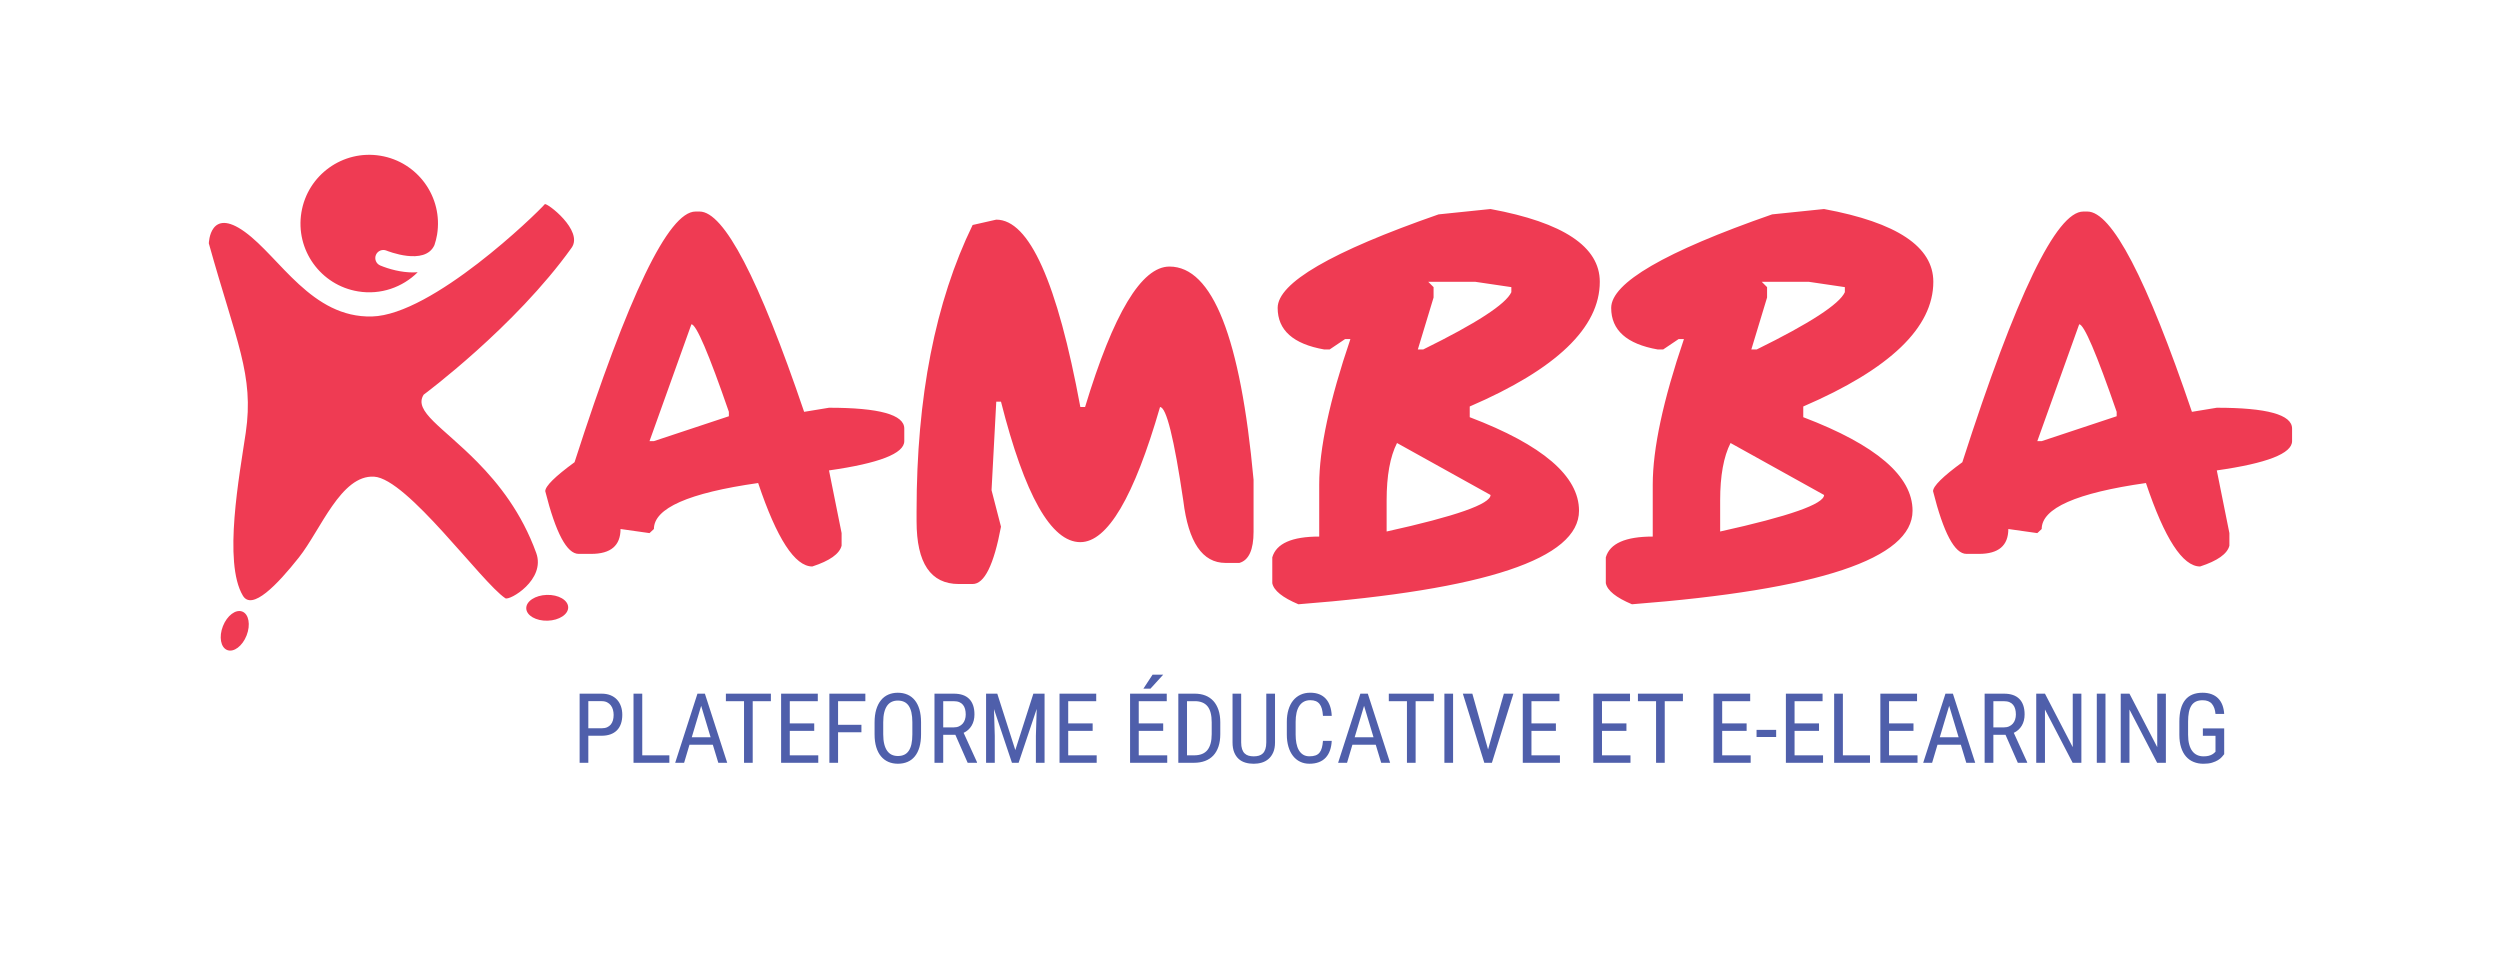 <?xml version="1.0" encoding="utf-8"?>
<!-- Generator: Adobe Illustrator 25.0.0, SVG Export Plug-In . SVG Version: 6.00 Build 0)  -->
<svg version="1.1" baseProfile="tiny" id="logo" xmlns="http://www.w3.org/2000/svg" xmlns:xlink="http://www.w3.org/1999/xlink"
	 x="0px" y="0px" viewBox="0 0 180.007 69.973" overflow="visible" xml:space="preserve">
<path fill="#4F5FAB" d="M42.361,52.975v1.948h-0.626v-4.977h1.586c0.24,0,0.452,0.038,0.638,0.113
	c0.186,0.076,0.341,0.181,0.466,0.316c0.125,0.135,0.22,0.296,0.285,0.482c0.065,0.186,0.097,0.389,0.097,0.61
	c0,0.24-0.033,0.453-0.097,0.641c-0.065,0.188-0.161,0.346-0.287,0.474c-0.127,0.128-0.282,0.225-0.466,0.292
	c-0.185,0.067-0.396,0.101-0.636,0.101H42.361z M42.361,52.438h0.96c0.153,0,0.283-0.024,0.392-0.072
	c0.108-0.048,0.197-0.115,0.267-0.2c0.069-0.086,0.121-0.187,0.154-0.304c0.033-0.117,0.049-0.246,0.049-0.388
	c0-0.128-0.016-0.251-0.049-0.371c-0.033-0.119-0.084-0.225-0.154-0.316c-0.07-0.091-0.159-0.164-0.267-0.219
	c-0.108-0.055-0.239-0.082-0.392-0.082h-0.96V52.438z M46.244,54.387h1.952v0.536h-2.581v-4.977h0.629V54.387z M51.326,53.625
	h-1.682l-0.386,1.299h-0.643l1.603-4.977h0.536l1.607,4.977H51.72L51.326,53.625z M49.809,53.085h1.357l-0.68-2.263L49.809,53.085z
	 M55.506,50.487h-1.309v4.437h-0.625v-4.437h-1.306v-0.54h3.24V50.487z M58.627,52.623h-1.76v1.764h2.051v0.536h-2.676v-4.977h2.642
	v0.54h-2.017v1.6h1.76V52.623z M62.025,52.726h-1.682v2.198h-0.626v-4.977h2.591v0.54h-1.965v1.702h1.682V52.726z M66.318,52.873
	c0,0.353-0.039,0.662-0.116,0.926c-0.077,0.264-0.188,0.485-0.332,0.661c-0.143,0.177-0.318,0.31-0.524,0.398
	c-0.206,0.089-0.438,0.133-0.696,0.133c-0.251,0-0.479-0.044-0.684-0.133c-0.205-0.089-0.382-0.221-0.53-0.398
	c-0.148-0.176-0.262-0.397-0.343-0.661c-0.081-0.264-0.121-0.573-0.121-0.926v-0.865c0-0.351,0.041-0.659,0.121-0.925
	c0.081-0.265,0.194-0.488,0.34-0.666c0.146-0.179,0.321-0.313,0.526-0.403c0.205-0.09,0.433-0.135,0.684-0.135
	c0.257,0,0.489,0.045,0.696,0.135c0.206,0.09,0.382,0.224,0.528,0.403c0.146,0.179,0.257,0.401,0.335,0.666
	c0.077,0.266,0.116,0.574,0.116,0.925V52.873z M65.692,52.001c0-0.273-0.023-0.508-0.068-0.706
	c-0.046-0.197-0.113-0.359-0.201-0.485c-0.089-0.126-0.198-0.219-0.328-0.278c-0.13-0.059-0.28-0.089-0.451-0.089
	c-0.162,0-0.307,0.03-0.436,0.089c-0.129,0.059-0.239,0.152-0.33,0.278c-0.091,0.127-0.161,0.288-0.21,0.485
	c-0.049,0.197-0.073,0.432-0.073,0.706v0.872c0,0.276,0.025,0.512,0.075,0.709c0.05,0.197,0.121,0.359,0.212,0.485
	c0.091,0.126,0.201,0.219,0.331,0.279c0.13,0.059,0.276,0.089,0.438,0.089c0.171,0,0.321-0.029,0.451-0.089
	c0.13-0.059,0.239-0.152,0.326-0.279c0.088-0.127,0.154-0.288,0.198-0.485c0.044-0.197,0.066-0.434,0.066-0.709V52.001z
	 M68.789,52.91h-0.875v2.013h-0.629v-4.977h1.395c0.488,0,0.857,0.127,1.107,0.381c0.251,0.254,0.376,0.626,0.376,1.116
	c0,0.308-0.068,0.576-0.203,0.805c-0.136,0.229-0.328,0.402-0.576,0.518l0.964,2.116v0.041h-0.673L68.789,52.91z M67.914,52.374
	h0.759c0.143,0,0.269-0.024,0.376-0.074c0.107-0.049,0.197-0.115,0.269-0.198c0.072-0.083,0.126-0.181,0.162-0.294
	c0.036-0.113,0.055-0.234,0.055-0.364c0-0.144-0.016-0.274-0.048-0.391c-0.032-0.118-0.082-0.218-0.15-0.302
	c-0.068-0.084-0.157-0.149-0.265-0.195c-0.108-0.046-0.239-0.068-0.392-0.068h-0.766V52.374z M71.807,49.947l1.299,4.061
	l1.299-4.061h0.807v4.977h-0.625v-1.938l0.058-1.941l-1.302,3.88h-0.479l-1.295-3.866l0.058,1.928v1.938H71v-4.977H71.807z
	 M78.674,52.623h-1.76v1.764h2.051v0.536h-2.676v-4.977h2.642v0.54h-2.017v1.6h1.76V52.623z M83.753,52.623h-1.76v1.764h2.051v0.536
	h-2.676v-4.977h2.642v0.54h-2.017v1.6h1.76V52.623z M82.987,48.58h0.766l-0.916,1.005h-0.509L82.987,48.58z M84.842,54.923v-4.977
	h1.186c0.28,0,0.533,0.044,0.759,0.132c0.226,0.088,0.418,0.219,0.578,0.393c0.159,0.174,0.282,0.391,0.369,0.649
	c0.086,0.258,0.13,0.558,0.13,0.897v0.841c0,0.34-0.043,0.638-0.13,0.896c-0.087,0.257-0.211,0.473-0.373,0.646
	c-0.162,0.173-0.36,0.303-0.595,0.391c-0.235,0.088-0.5,0.132-0.796,0.132H84.842z M85.468,50.487v3.9h0.503
	c0.444,0,0.768-0.129,0.971-0.386c0.202-0.257,0.304-0.638,0.304-1.142v-0.851c0-0.524-0.101-0.909-0.302-1.154
	c-0.202-0.245-0.507-0.368-0.914-0.368H85.468z M91.805,49.947v3.507c0,0.28-0.042,0.518-0.126,0.713
	c-0.084,0.195-0.197,0.354-0.339,0.477c-0.141,0.123-0.304,0.212-0.489,0.267s-0.378,0.082-0.581,0.082
	c-0.214,0-0.414-0.027-0.6-0.082c-0.186-0.055-0.347-0.144-0.483-0.267s-0.244-0.282-0.323-0.477
	c-0.078-0.195-0.118-0.432-0.118-0.713v-3.507h0.622v3.507c0,0.194,0.021,0.355,0.065,0.484c0.043,0.129,0.104,0.232,0.183,0.309
	c0.079,0.077,0.173,0.132,0.284,0.164c0.11,0.032,0.234,0.048,0.371,0.048s0.261-0.016,0.372-0.048
	c0.112-0.032,0.207-0.087,0.285-0.164c0.079-0.077,0.14-0.181,0.183-0.309c0.043-0.129,0.065-0.29,0.065-0.484v-3.507H91.805z
	 M95.889,53.344c-0.014,0.257-0.056,0.488-0.128,0.69c-0.072,0.203-0.174,0.375-0.306,0.518c-0.132,0.142-0.296,0.251-0.491,0.326
	c-0.195,0.075-0.421,0.113-0.679,0.113c-0.251,0-0.476-0.049-0.676-0.147c-0.201-0.098-0.372-0.238-0.513-0.42
	c-0.141-0.182-0.25-0.402-0.326-0.66c-0.076-0.257-0.115-0.547-0.115-0.868v-0.92c0-0.319,0.038-0.608,0.115-0.867
	c0.076-0.258,0.187-0.479,0.331-0.661c0.145-0.182,0.322-0.323,0.532-0.422c0.21-0.099,0.447-0.149,0.711-0.149
	c0.242,0,0.455,0.036,0.641,0.109c0.186,0.073,0.343,0.18,0.473,0.321s0.231,0.316,0.304,0.523c0.073,0.207,0.115,0.445,0.127,0.714
	h-0.632c-0.014-0.196-0.04-0.365-0.078-0.506s-0.095-0.258-0.168-0.35c-0.073-0.092-0.164-0.161-0.273-0.205
	c-0.109-0.045-0.24-0.067-0.393-0.067c-0.182,0-0.34,0.037-0.472,0.111c-0.132,0.074-0.242,0.178-0.328,0.313
	s-0.151,0.297-0.193,0.489c-0.042,0.191-0.063,0.405-0.063,0.639v0.926c0,0.219,0.018,0.423,0.053,0.612
	c0.035,0.189,0.092,0.354,0.171,0.496c0.079,0.141,0.182,0.252,0.309,0.333c0.128,0.081,0.283,0.121,0.465,0.121
	c0.171,0,0.315-0.021,0.433-0.063c0.117-0.042,0.213-0.108,0.287-0.198c0.074-0.09,0.13-0.205,0.169-0.345
	c0.039-0.14,0.066-0.309,0.082-0.507H95.889z M99.058,53.625h-1.682l-0.386,1.299h-0.643l1.603-4.977h0.536l1.607,4.977h-0.643
	L99.058,53.625z M97.54,53.085h1.357l-0.68-2.263L97.54,53.085z M103.238,50.487h-1.309v4.437h-0.625v-4.437h-1.306v-0.54h3.24
	V50.487z M104.626,54.923H104v-4.977h0.626V54.923z M107.145,53.963l1.138-4.016h0.687l-1.549,4.977h-0.547l-1.545-4.977h0.684
	L107.145,53.963z M112.029,52.623h-1.76v1.764h2.051v0.536h-2.676v-4.977h2.642v0.54h-2.017v1.6h1.76V52.623z M117.108,52.623h-1.76
	v1.764h2.051v0.536h-2.676v-4.977h2.642v0.54h-2.017v1.6h1.76V52.623z M121.175,50.487h-1.309v4.437h-0.625v-4.437h-1.306v-0.54
	h3.24V50.487z M125.762,52.623h-1.76v1.764h2.051v0.536h-2.676v-4.977h2.642v0.54h-2.017v1.6h1.76V52.623z M127.888,53.067h-1.411
	v-0.516h1.411V53.067z M130.974,52.623h-1.76v1.764h2.051v0.536h-2.676v-4.977h2.642v0.54h-2.017v1.6h1.76V52.623z M132.693,54.387
	h1.952v0.536h-2.581v-4.977h0.629V54.387z M137.776,52.623h-1.76v1.764h2.051v0.536h-2.676v-4.977h2.642v0.54h-2.017v1.6h1.76
	V52.623z M141.186,53.625h-1.682l-0.386,1.299h-0.643l1.603-4.977h0.536l1.607,4.977h-0.643L141.186,53.625z M139.669,53.085h1.357
	l-0.68-2.263L139.669,53.085z M144.403,52.91h-0.875v2.013h-0.629v-4.977h1.395c0.488,0,0.857,0.127,1.107,0.381
	c0.251,0.254,0.376,0.626,0.376,1.116c0,0.308-0.068,0.576-0.203,0.805c-0.136,0.229-0.328,0.402-0.576,0.518l0.964,2.116v0.041
	h-0.673L144.403,52.91z M143.528,52.374h0.759c0.143,0,0.269-0.024,0.376-0.074c0.107-0.049,0.197-0.115,0.269-0.198
	c0.072-0.083,0.126-0.181,0.162-0.294c0.036-0.113,0.055-0.234,0.055-0.364c0-0.144-0.016-0.274-0.048-0.391
	c-0.032-0.118-0.082-0.218-0.15-0.302c-0.068-0.084-0.157-0.149-0.265-0.195c-0.108-0.046-0.239-0.068-0.392-0.068h-0.766V52.374z
	 M149.865,54.923h-0.629l-1.993-3.835v3.835h-0.629v-4.977h0.629l2,3.852v-3.852h0.622V54.923z M151.601,54.923h-0.626v-4.977h0.626
	V54.923z M155.949,54.923h-0.629l-1.993-3.835v3.835h-0.629v-4.977h0.629l2,3.852v-3.852h0.622V54.923z M160.146,54.305
	c-0.041,0.055-0.096,0.121-0.166,0.2c-0.069,0.078-0.162,0.154-0.279,0.226c-0.116,0.072-0.259,0.133-0.428,0.185
	c-0.17,0.051-0.376,0.077-0.617,0.077c-0.258,0-0.493-0.043-0.706-0.13c-0.214-0.087-0.396-0.216-0.549-0.39
	c-0.153-0.173-0.271-0.391-0.355-0.653c-0.084-0.262-0.126-0.567-0.126-0.916v-0.936c0-1.392,0.557-2.089,1.671-2.089
	c0.242,0,0.456,0.035,0.645,0.104c0.188,0.07,0.347,0.17,0.477,0.301c0.13,0.131,0.231,0.291,0.305,0.48
	c0.072,0.189,0.116,0.403,0.13,0.643h-0.626c-0.025-0.31-0.111-0.552-0.258-0.727c-0.147-0.174-0.37-0.261-0.668-0.261
	c-0.191,0-0.354,0.032-0.486,0.096s-0.24,0.16-0.323,0.289c-0.083,0.129-0.143,0.289-0.181,0.482
	c-0.038,0.192-0.057,0.418-0.057,0.675v0.943c0,0.265,0.026,0.495,0.079,0.691c0.052,0.196,0.127,0.358,0.224,0.485
	c0.096,0.128,0.214,0.223,0.35,0.285c0.137,0.063,0.289,0.094,0.458,0.094c0.144,0,0.264-0.012,0.363-0.038
	c0.098-0.025,0.179-0.056,0.244-0.092c0.065-0.036,0.117-0.073,0.156-0.109c0.038-0.036,0.072-0.067,0.099-0.092v-1.148h-0.909
	v-0.533h1.535V54.305z"/>
<path fill="#EF3B53" d="M15.036,17.524c0,0,0.062-2.659,2.591-0.829s4.815,6.21,9.163,6.092s11.822-7.376,12.436-8.084
	c0.125-0.144,2.818,1.895,1.929,3.14c-4.072,5.7-10.65,10.575-10.65,10.575c-0.761,1.195,1.377,2.323,3.857,4.843
	c1.557,1.581,3.202,3.665,4.248,6.552c0.7,1.934-1.927,3.459-2.224,3.262c-1.714-1.143-7.059-8.612-9.449-8.754
	s-3.842,3.831-5.417,5.819c-1.575,1.989-3.374,3.847-4.031,2.751c-1.437-2.4-0.238-8.709,0.206-11.734
	C18.305,26.995,17.018,24.633,15.036,17.524z M17.447,44.035c-0.471-0.185-1.096,0.285-1.396,1.05
	c-0.3,0.765-0.162,1.535,0.308,1.72c0.471,0.185,1.096-0.285,1.396-1.05C18.055,44.99,17.917,44.22,17.447,44.035z M37.892,43.806
	c0.015,0.513,0.702,0.91,1.536,0.886c0.834-0.024,1.498-0.459,1.483-0.972c-0.015-0.513-0.702-0.91-1.536-0.886
	C38.541,42.858,37.877,43.293,37.892,43.806z M29.74,19.616c-0.856,0-1.731-0.237-2.362-0.501c-0.295-0.124-0.434-0.463-0.312-0.759
	c0.123-0.295,0.463-0.435,0.759-0.313c0.028,0.012,2.774,1.129,3.456-0.397c0.079-0.241,0.147-0.489,0.189-0.747
	c0.443-2.698-1.385-5.243-4.083-5.686c-2.698-0.443-5.243,1.385-5.686,4.083c-0.443,2.698,1.385,5.243,4.083,5.686
	c1.631,0.268,3.203-0.298,4.292-1.381C29.965,19.61,29.853,19.616,29.74,19.616z M50.077,15.232c-1.935,0-4.838,6.017-8.708,18.05
	c-1.406,1.028-2.109,1.723-2.109,2.086c0.756,3.009,1.557,4.513,2.404,4.513h0.907c1.406,0,2.109-0.597,2.109-1.791l2.086,0.295
	l0.317-0.295c0-1.497,2.502-2.6,7.506-3.311c1.345,4.006,2.645,6.009,3.9,6.009c1.254-0.408,1.957-0.907,2.109-1.497v-0.907
	l-0.907-4.513c3.613-0.514,5.42-1.217,5.42-2.109v-0.907c0-0.998-1.807-1.497-5.42-1.497l-1.791,0.295
	c-3.265-9.615-5.775-14.422-7.528-14.422H50.077z M52.481,29.654v0.317l-5.397,1.791h-0.317l3.016-8.413
	C50.13,23.35,51.03,25.452,52.481,29.654z M70.032,16.2c-2.691,5.533-4.036,12.397-4.036,20.59v0.748
	c0,3.008,1.013,4.513,3.039,4.513h0.998c0.846,0,1.527-1.376,2.041-4.127l-0.68-2.63l0.34-6.372h0.34
	c1.708,6.743,3.613,10.114,5.714,10.114c1.95,0,3.862-3.243,5.737-9.728c0.454,0,1.013,2.253,1.678,6.757
	c0.363,2.978,1.376,4.467,3.039,4.467h0.998c0.68-0.197,1.02-0.945,1.02-2.245v-3.742c-0.937-10.234-2.956-15.352-6.055-15.352
	c-2.011,0-4.036,3.371-6.077,10.114h-0.34c-1.663-8.995-3.681-13.492-6.055-13.492L70.032,16.2z M103.582,15.436
	c-7.725,2.691-11.587,4.936-11.587,6.735c0,1.603,1.118,2.6,3.356,2.993h0.385l1.111-0.748h0.385
	c-1.497,4.399-2.245,7.891-2.245,10.476v3.742c-1.966,0-3.092,0.499-3.379,1.497v1.859c0.106,0.529,0.733,1.035,1.882,1.519
	c13.47-1.043,20.204-3.288,20.204-6.735c0-2.494-2.623-4.739-7.869-6.735v-0.771c6.243-2.691,9.365-5.684,9.365-8.98
	c0-2.524-2.623-4.27-7.869-5.238L103.582,15.436z M107.324,35.64c0,0.65-2.494,1.527-7.483,2.63v-2.245
	c0-1.769,0.249-3.144,0.748-4.127L107.324,35.64z M106.213,20.289l2.608,0.385v0.363c-0.393,0.862-2.51,2.238-6.349,4.127h-0.385
	l1.134-3.742v-0.748l-0.385-0.385H106.213z M127.597,15.436c-7.725,2.691-11.587,4.936-11.587,6.735c0,1.603,1.118,2.6,3.356,2.993
	h0.385l1.111-0.748h0.385c-1.497,4.399-2.245,7.891-2.245,10.476v3.742c-1.966,0-3.092,0.499-3.379,1.497v1.859
	c0.106,0.529,0.733,1.035,1.882,1.519c13.47-1.043,20.204-3.288,20.204-6.735c0-2.494-2.623-4.739-7.869-6.735v-0.771
	c6.243-2.691,9.365-5.684,9.365-8.98c0-2.524-2.623-4.27-7.869-5.238L127.597,15.436z M131.339,35.64c0,0.65-2.494,1.527-7.483,2.63
	v-2.245c0-1.769,0.249-3.144,0.748-4.127L131.339,35.64z M130.227,20.289l2.608,0.385v0.363c-0.393,0.862-2.51,2.238-6.349,4.127
	H126.1l1.134-3.742v-0.748l-0.385-0.385H130.227z M150.002,15.232c-1.935,0-4.838,6.017-8.708,18.05
	c-1.406,1.028-2.109,1.723-2.109,2.086c0.756,3.009,1.557,4.513,2.404,4.513h0.907c1.406,0,2.109-0.597,2.109-1.791l2.086,0.295
	l0.317-0.295c0-1.497,2.502-2.6,7.506-3.311c1.345,4.006,2.645,6.009,3.9,6.009c1.254-0.408,1.957-0.907,2.109-1.497v-0.907
	l-0.907-4.513c3.613-0.514,5.42-1.217,5.42-2.109v-0.907c0-0.998-1.807-1.497-5.42-1.497l-1.791,0.295
	c-3.265-9.615-5.775-14.422-7.528-14.422H150.002z M152.406,29.654v0.317l-5.397,1.791h-0.317l3.016-8.413
	C150.054,23.35,150.954,25.452,152.406,29.654z"/>
</svg>
